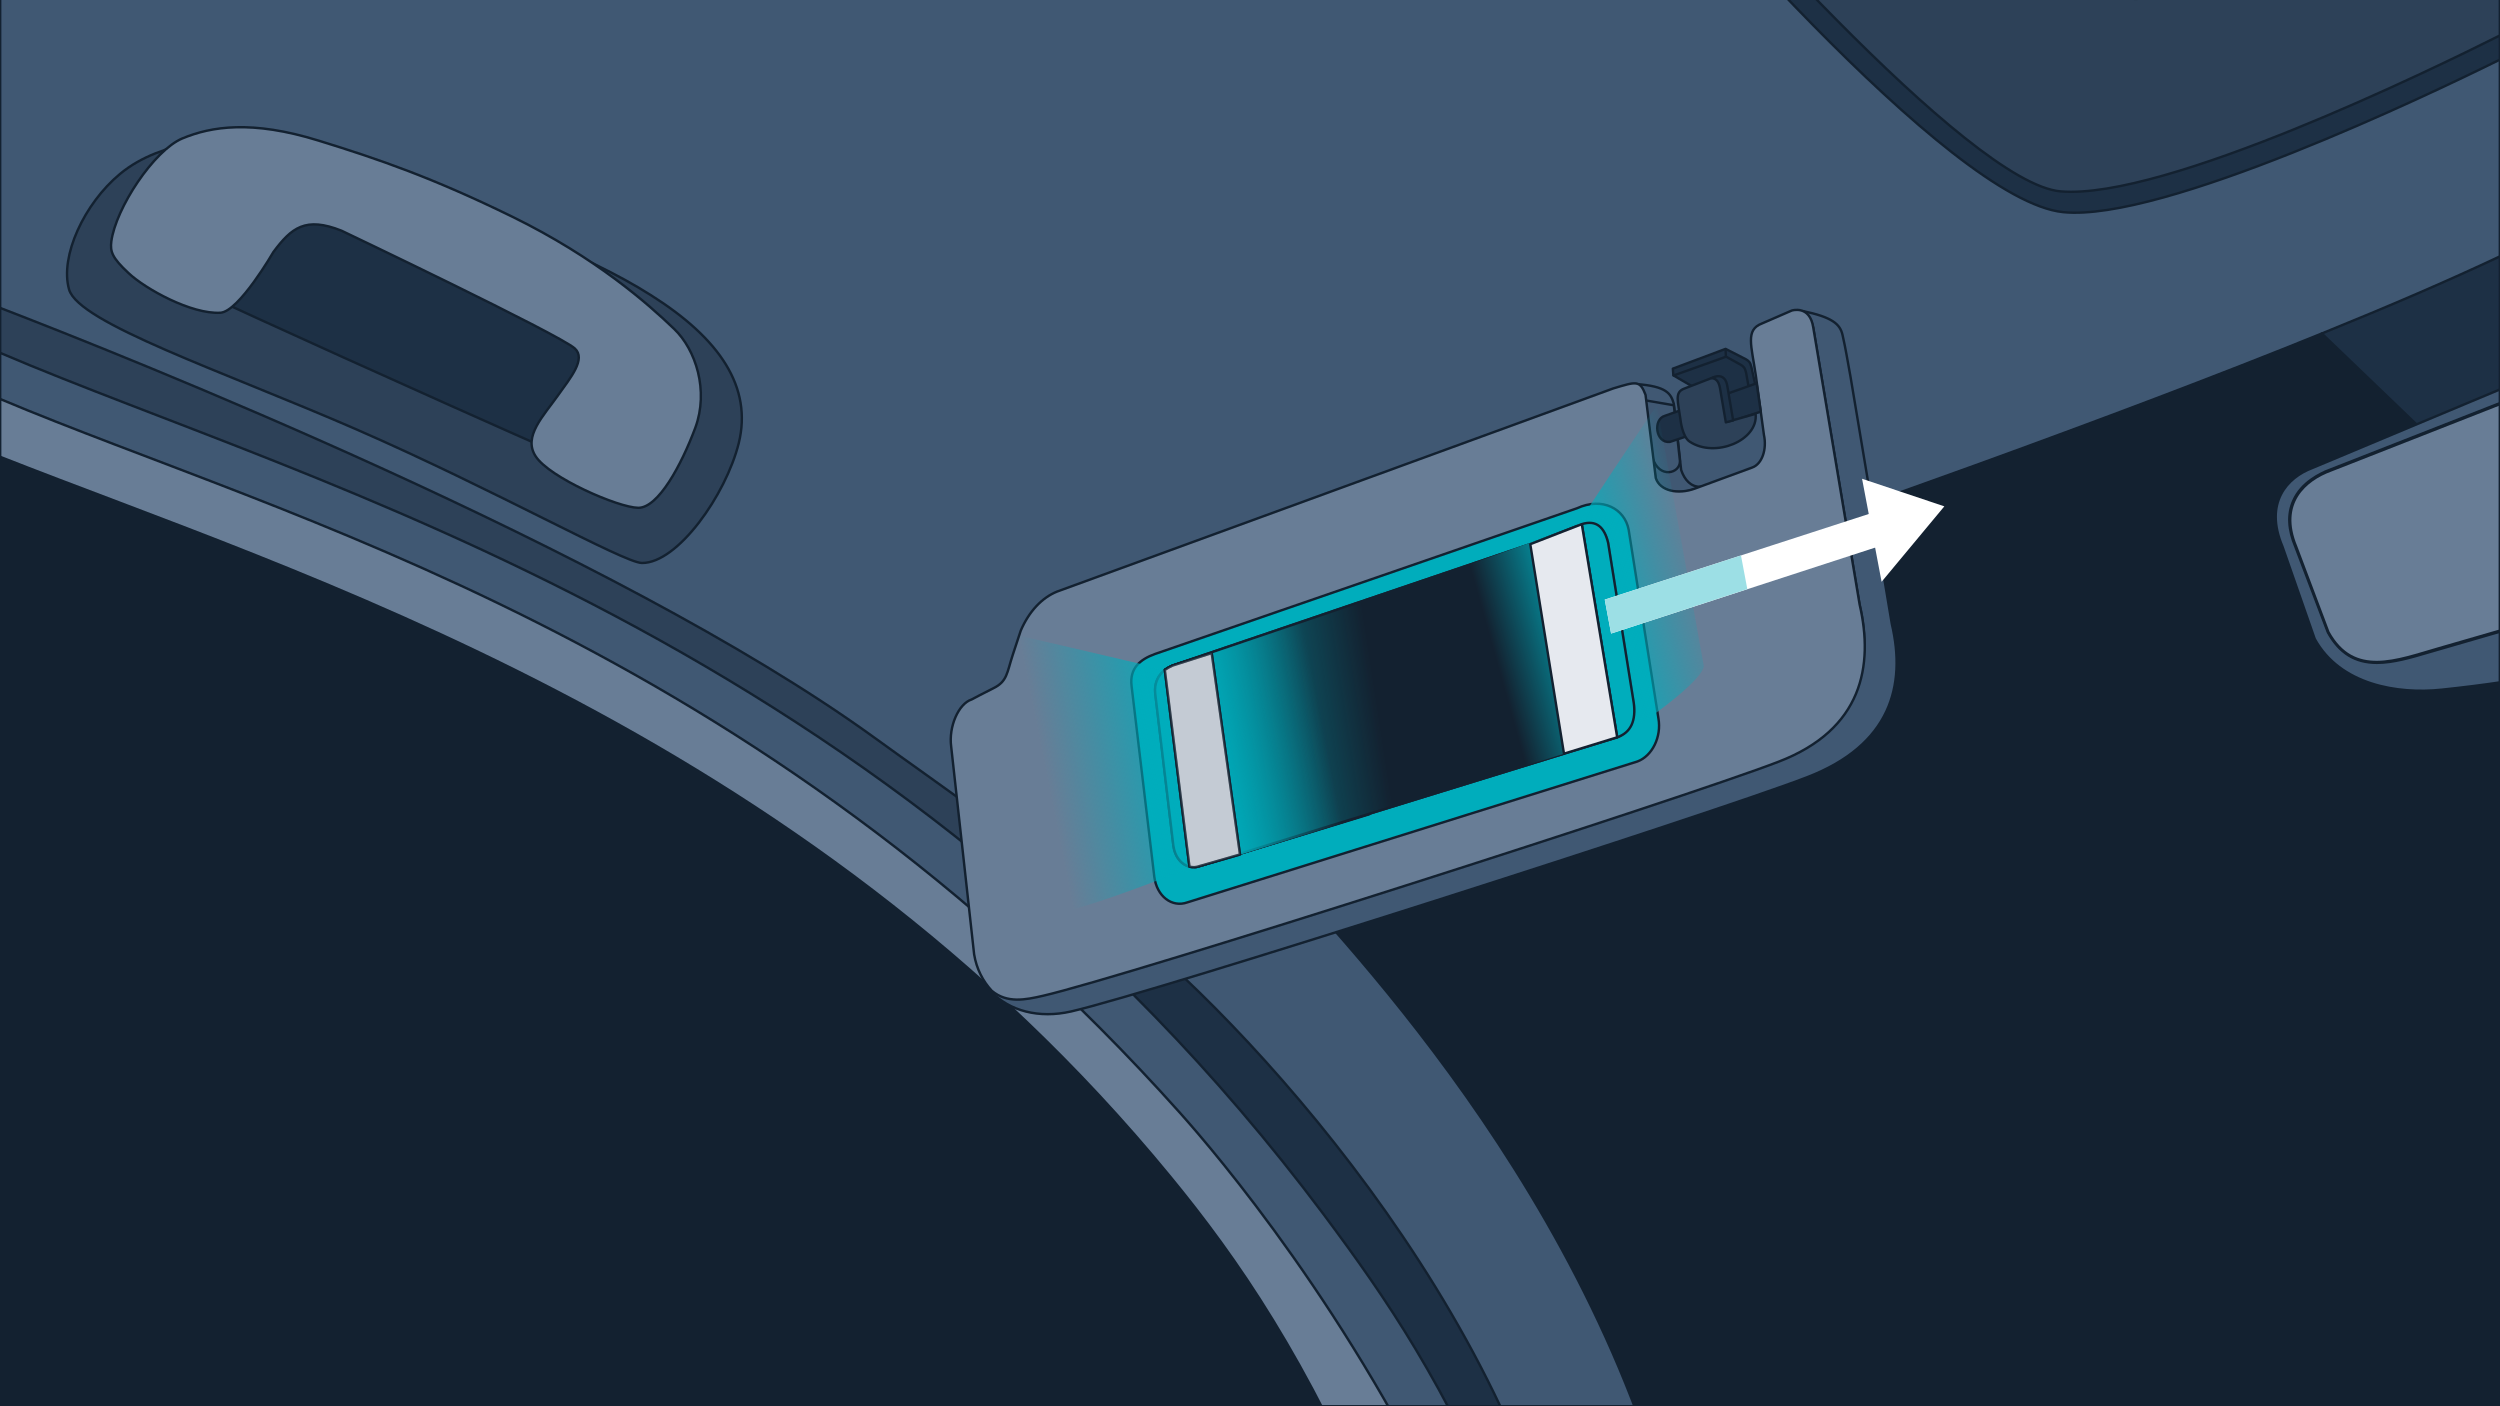 <svg xmlns="http://www.w3.org/2000/svg" xmlns:xlink="http://www.w3.org/1999/xlink" width="1024" height="576" xml:space="preserve"><rect width="100%" height="100%" fill="#808080" stroke="none"/><switch><g><defs><path id="a" d="M0-20.9h1024V576H0z"/></defs><clipPath id="b"><use xlink:href="#a" overflow="visible"/></clipPath><g clip-path="url(#b)"><g stroke="#132130" stroke-miterlimit="10"><path fill="#506375" d="M1024 484.2H0v-576h1024v576z"/><path fill="#405873" stroke-linecap="round" stroke-linejoin="round" d="M0-91.8h1024v576H0z"/></g><g stroke="#132130" stroke-miterlimit="10"><path fill="#2D4158" stroke-linecap="round" stroke-linejoin="round" d="M655.2-91.8c16.4 18.5 74.9 84.3 90.3 99.7 17.9 17.9 74.7 69.7 92.6 73.7 17.9 4 57.7-9 80.6-15.9 14.8-4.5 68.8-31.9 105.3-49.9V-91.8H655.2z"/><path fill="#132130" d="M1002.4 25.9c-33.7 16.7-71.8 35.6-83.9 39.3-1.6.5-3.3 1-5.1 1.6-19.6 6-49.2 15.1-67.4 15.1-3 0-5.6-.2-7.8-.7-17.2-3.8-72.3-53.5-92.4-73.6-15.2-15.2-73.3-80.6-90-99.4h-1.1c16 18.1 75.2 84.6 90.6 100 20.1 20.1 75.4 69.9 92.8 73.8 2.3.5 5 .8 8 .8 18.4 0 48.1-9.1 67.7-15.1 1.8-.5 3.5-1.1 5.1-1.6 12.1-3.7 50.3-22.6 84-39.4 7.3-3.6 14.5-7.2 21.2-10.5v-.9c-6.5 3.1-13.7 6.7-21.7 10.6z"/></g><path fill="#405873" stroke="#132130" stroke-linecap="round" stroke-linejoin="round" stroke-miterlimit="10" d="m500.1 303.3-8.5 1.9s-28.4 52.9-46.3 62.4c-.3.1-.6.3-.9.4 39.1 35.4 140.2 218.9 173.8 261.1l122.2 3.6c-4.2-14.8-68.6-159.9-68.6-159.9L500.1 303.3z"/><path fill="#2D4158" stroke="#132130" stroke-linecap="round" stroke-linejoin="round" stroke-miterlimit="10" d="M444.4 368c-27.8-25.1-56.8-44.5-87-66.4C251.7 225.3 49.6 145.2 0 126.1v358.1h518.6L416 369.5s18.6 2.9 28.4-1.5z"/><path fill="#1D3045" stroke="#132130" stroke-miterlimit="10" d="M444.4 367c-9.8 4.4-28.4 2.5-28.4 2.5l180 259.6h39.3C596 501.5 483.1 391.8 444.4 367z"/><path fill="#1D3045" stroke="#132130" stroke-linecap="round" stroke-linejoin="round" stroke-miterlimit="10" d="M845.1 86.9C885.8 91 994.9 38.8 1024 24.4v-9.9c-27.5 13.8-137.3 67.4-179.9 63.9-37.6-3.1-146.5-127.6-182.8-170.2h-10c32.1 38.8 147 174 193.8 178.7zm-603.7 43.3c0-1-1-2-1-3v1c-6.7-11.2-14.3-21.4-22.2-31.3-42.9-17.5-92.2-31.6-113.1-37.3C95 78.8 85.5 98.4 82.9 119.9c3.5 14.3 28 25 47.5 34.3 31 14 76 38 104 34 .5-.1 1 .5 1.5.7 11.5-18.8 24.1-41.3 5.5-60.7v2z"/><path fill="#2D4158" stroke="#132130" stroke-linecap="round" stroke-linejoin="round" stroke-miterlimit="10" d="M266.6 120.9c-13.2-8.4-30.2-16.5-48.4-23.9 7.9 9.8 15.4 20 22.2 31.3v-1c0 1 1 2 1 3v-2c18.5 19.4 5.9 41.9-5.5 60.7-.5-.2-1-.5-1.5-.7-68-30-132.2-59.3-151.5-68.3 2.6-21.5 12.1-41.1 22.2-60.3-6.5-1.8-10.2-2.7-10.2-2.7s-28-.6-45.8 14.3c-14.5 12-24.7 33.7-20.8 47.3 4 13.7 62.3 33.2 117.5 57.2 56.8 24.8 109.7 54.7 117.1 54.8 14.6.2 34.4-27.8 39.7-49.1 5.6-22.8-7.6-42.7-36-60.6z"/><path fill="#687D96" stroke="#132130" stroke-linecap="round" stroke-linejoin="round" stroke-miterlimit="10" d="M276.1 134.7c-10.5-10.1-31.9-29.1-66.2-45.9-32.9-16.1-54.8-23.6-79.4-31.2-27.4-8.5-44-5.8-55.8-.9C63 61.6 47.4 85.3 45.6 98.9c-.5 4.1.2 6.6 7.1 13 6.8 6.4 25.7 16.9 37.6 16.2 7.6-.5 21.7-24.9 21.7-24.9 7.4-9.9 13.1-14.6 27.9-8.7 0 0 89 42.4 95.5 48.2 4.8 4.3-1.8 12.1-6.6 18.9-6.2 8.8-14.7 17.2-9.4 25.3 5.6 8.7 33.8 21 42 21.1 8.2.1 17.7-17.5 23.4-32.8 5.6-15.2.2-32-8.7-40.5z"/><path fill="#1D3045" stroke="#132130" stroke-linecap="round" stroke-linejoin="round" stroke-miterlimit="10" d="M842.7-13.2 863-2.6c13.7 5.3 26.1-.9 26.1-.9s49.5-26.1 61.4-29.2c11.9-3.1 40.6-4.9 50.8-2.2 6.6 1.7 16.6 9.8 22.7 15.2v-30.5l-41.3-41.6h-39.5l-97.4 55.1c-13.3 7.1-12.4 16.8-3.1 23.5z"/><path fill="#132130" stroke="#132130" stroke-linecap="round" stroke-linejoin="round" stroke-miterlimit="10" d="M1024 206.6c-24.4-23.3-48.7-46.7-73-70-172.2 69.9-446.2 157.8-451.8 161-6.6 3.8-7.6 7.6-7.6 7.6s7.6 16.1 28.4 45.4c13.5 19 128.1 126.2 165.8 277.1l338.3-4.6V206.6z"/><path fill="#1D3045" stroke="#132130" stroke-linecap="round" stroke-linejoin="round" stroke-miterlimit="10" d="M1024 206.6V105c-20.8 9.8-45.6 20.5-73 31.6 24.3 23.3 48.6 46.7 73 70z"/><g stroke="#132130" stroke-miterlimit="10"><path fill="#405873" stroke-linecap="round" stroke-linejoin="round" d="m934.9 223.9 13.2 37.8c10.4 18.9 34 22.7 52 20.8 8.6-.9 17.3-2 23.9-3v-21.3c-7 2-15.8 4.6-24.9 7.2-17.4 5-35 12.3-45.4-6.6l-13.2-35c-7.6-18 3.8-27.4 14.2-31.2l69.3-27.2v-5.9l-76.9 32.2c-10.4 3.9-19.8 14.3-12.2 32.2z"/><path fill="#132130" d="M954.6 192.3c-4.3 1.6-12 5.3-15.3 12.9-2.4 5.4-2.1 11.7.9 18.8l13.3 35c4.7 8.5 11.1 12.5 20.1 12.5 6.7 0 14.1-2.2 21.2-4.3 1.5-.4 3-.9 4.5-1.3 9-2.6 17.9-5.2 24.8-7.2v-.9c-6.9 2-15.9 4.7-25 7.3-1.5.4-3 .9-4.5 1.3-7.1 2.1-14.5 4.3-21 4.3-8.7 0-14.8-3.8-19.3-12l-13.2-35c-2.9-6.9-3.2-13-.9-18.2 3.2-7.3 10.7-11 14.9-12.5l68.9-27v-.9l-69.4 27.2z"/></g><path fill="#687D96" stroke="#132130" stroke-linecap="round" stroke-linejoin="round" stroke-miterlimit="10" d="m940.5 223.9 13.2 35c10.4 18.9 28 11.6 45.4 6.6 9.1-2.6 17.9-5.2 24.9-7.2v-92.8l-69.3 27.2c-10.4 3.8-21.7 13.3-14.2 31.2z"/><path fill="#405873" stroke="#132130" stroke-linecap="round" stroke-linejoin="round" stroke-miterlimit="10" d="M542 497.2C364.3 260.1 127.1 198.9 0 144.5v484.6h618.2c-26.9-63.1-49.7-96.4-76.2-131.9z"/><path fill="#687D96" stroke="#132130" stroke-linecap="round" stroke-linejoin="round" stroke-miterlimit="10" d="M483.3 455.8C309 261 116.6 212.6 0 163.4v465.7h596c-42.2-91.3-97.5-156.3-112.7-173.3z"/><path fill="#132130" stroke="#132130" stroke-linecap="round" stroke-linejoin="round" stroke-miterlimit="10" d="M479.3 481.9C327.9 297.5 122.1 235.3 0 187.1v440.6h565.3c-29.8-71-58.5-112.3-86-145.8z"/><path fill="#1D3045" stroke="#132130" stroke-linecap="round" stroke-linejoin="round" stroke-miterlimit="10" d="m719.9 161.8-2.5-11.3c-.5-2.2-1.1-2.6-2.2-3.3l-8.4-4.3-21.6 8.1.2 2.7 11.2.7 23.3 7.4z"/><path fill="none" stroke="#132130" stroke-linecap="round" stroke-linejoin="round" stroke-miterlimit="10" d="m706.8 143.2.2 4.6"/><path fill="#1D3045" stroke="#132130" stroke-linecap="round" stroke-linejoin="round" stroke-miterlimit="10" d="m717.5 165.5-2.3-12.8c-.5-2.2-1.1-2.6-2.2-3.3l-6-3.3-21.5 7.7 7.9 4.6 2.4 14.2 21.7-7.1z"/><path fill="#405873" stroke="#132130" stroke-linecap="round" stroke-linejoin="round" stroke-miterlimit="10" d="M758 154.5c-1.6-8.7-1.9-11.1-3.3-17.3-1-4.5-4.3-7.3-16.3-9.8 2.5 1.9 3.5 3.5 4.3 6.8l19 113.5c5.9 25.2-.5 49.6-34.8 62.8-38.6 14.9-267.3 88.1-301.4 95.9-7 1.6-13.7 1.4-19.6-.3 7.5 8 19.7 11.2 32.8 8.2 34.1-7.8 262.8-81 301.4-95.9 34.4-13.2 40.7-37.6 34.8-62.8L758 154.5z"/><path fill="#405873" stroke="#132130" stroke-linecap="round" stroke-linejoin="round" stroke-miterlimit="10" d="M678.1 196c1.7 5.2 9.1 6.9 16.1 4.3l2.4-.9c-4 .1-6.6-2.8-8-6.9l-3-27.1c-1.2-4.2-2.9-7.2-15.5-8.1.8 1.4 3 2.9 3.7 4.7l4.3 34z"/><path fill="#405873" stroke="#132130" stroke-linecap="round" stroke-linejoin="round" stroke-miterlimit="10" d="m685.6 166-11.6-2 2.9 23.5c2.6 8.8 11.4 6.5 11.2 1.3l-2.5-22.8z"/><path fill="#687D96" stroke="#132130" stroke-linecap="round" stroke-linejoin="round" stroke-miterlimit="10" d="M427.1 407.9c34.1-7.8 262.8-81 301.4-95.9 34.4-13.2 39-39.3 33.2-64.4l-19-113.5c-1.4-9.3-8.8-6.9-8.8-6.9l-12.2 5.3c-6.9 2.6-4.3 9-2.5 21.4l3.3 24.2c1.3 6-.8 12-4.8 13.4l-23.4 8.6c-7.1 2.6-14.4 1-16.1-4.3l-4.2-34.1c-2.3-6.1-3.8-5.4-13.2-2.6L433 242.3c-6.2 2.5-11.5 8.1-14.9 16l-3.3 10c-2.4 7.3-2.2 10.8-7.9 13.6-3.1 1.5-8.9 4.6-8.9 4.6-5.4 1.7-9.5 11.2-8.4 19.3l9.4 85.1c1 6 3.6 11 7.2 14.9 6.3 5.3 13.9 3.7 20.9 2.1z"/><path fill="#1D3045" stroke="#132130" stroke-linecap="round" stroke-linejoin="round" stroke-miterlimit="10" d="M719.5 157 682 170.3c-5.1 1.4-3.9 11.4 2 10.7l37.2-12.4-1.7-11.6z"/><path fill="#00ADBC" stroke="#132130" stroke-linecap="round" stroke-linejoin="round" stroke-miterlimit="10" d="M679.3 294.3 667.1 217c-1.6-8.6-10.7-13.6-21.2-8.8L473 267.9c-6 2.2-10.4 5.8-9.5 13.1l9.3 78.1c1 8 7.2 12.8 13.6 10.5l184.3-57.7c6.1-2.3 9.9-10.1 8.6-17.6zm-118.4 39.2-69.4 21.2c-5.1 1.9-10.1-1.9-10.9-8.4l-7.4-62.1c-.7-5.8 2.6-9.9 7.2-11.6l68.8-22.5m77.6-27.2 21.1-8.2c4.9-1.8 9.7 1.7 10.8 7.7l10.5 65.6c1 6-2 12.2-6.8 14l-21.8 6.7"/><path fill="#00ADBC" stroke="#132130" stroke-linecap="round" stroke-linejoin="round" stroke-miterlimit="10" d="M487.3 355c-3.4-.8-6.1-4.1-6.7-8.7l-7.4-62.1c-.5-4.3 1.2-7.7 4-9.8l10.1 80.6z"/><path fill="#132130" stroke="#132130" stroke-linecap="round" stroke-linejoin="round" stroke-miterlimit="10" d="m640.6 308.7-149.1 46c-1.5.6-2.9.6-4.3.3l-10.1-80.6c1-.7 2.1-1.3 3.2-1.8l146.4-49.7 13.9 85.8z"/><linearGradient id="c" gradientUnits="userSpaceOnUse" x1="460.869" y1="303.873" x2="564.017" y2="288.119"><stop offset=".055" style="stop-color:#00adbc"/><stop offset="1" style="stop-color:#00adbc;stop-opacity:0"/></linearGradient><path fill="url(#c)" stroke="#132130" stroke-linecap="round" stroke-linejoin="round" stroke-miterlimit="10" d="m640.6 308.7-149.1 46c-1.5.6-2.9.6-4.3.3l-10.1-80.6c1-.7 2.1-1.3 3.2-1.8l146.4-49.7 13.9 85.8z"/><linearGradient id="d" gradientUnits="userSpaceOnUse" x1="426.679" y1="313.561" x2="540.586" y2="290.867"><stop offset=".009" style="stop-color:#00adbc;stop-opacity:0"/><stop offset=".581" style="stop-color:#00adbc"/><stop offset=".617" style="stop-color:#00adbc;stop-opacity:.914"/><stop offset="1" style="stop-color:#00adbc;stop-opacity:0"/></linearGradient><path fill="url(#d)" d="m558.8 334.4-83.9 25.9c-1.5.6-54.2 21.3-55.5 13.6l-18.6-117.2c.4-.3 76.4 17.6 76.4 17.6l68.4-23.4 13.2 83.5z"/><linearGradient id="e" gradientUnits="userSpaceOnUse" x1="292.533" y1="227.47" x2="382.122" y2="252.512" gradientTransform="matrix(-1 0 0 1 990.042 0)"><stop offset=".009" style="stop-color:#00adbc;stop-opacity:0"/><stop offset=".581" style="stop-color:#00adbc"/><stop offset=".617" style="stop-color:#00adbc;stop-opacity:.914"/><stop offset="1" style="stop-color:#00adbc;stop-opacity:0"/></linearGradient><path fill="url(#e)" d="m599.3 321.5 63.1-19.5c1.5.6 34.2-21.4 35.5-29.1l-19.2-106.7c-.4-.3-33 49.3-33 49.3l-57.9 20.7 11.5 85.3z"/><path fill="#C4CBD4" stroke="#132130" stroke-linecap="round" stroke-linejoin="round" stroke-miterlimit="10" d="m507.9 350-16.4 4.7c-1.5.6-2.9.6-4.3.3l-10.1-80.6c1-.7 2.1-1.3 3.2-1.8l16-5.1 11.6 82.5z"/><path opacity=".76" fill="#C4CBD4" stroke="#132130" stroke-linecap="round" stroke-linejoin="round" stroke-miterlimit="10" d="m507.9 350-16.4 4.7c-1.5.6-2.9.6-4.3.3l-10.1-80.6c1-.7 2.1-1.3 3.2-1.8l16-5.1 11.6 82.5z"/><path fill="#00ADBC" stroke="#132130" stroke-linecap="round" stroke-linejoin="round" stroke-miterlimit="10" d="M658.7 222.4c-1.5-6.4-4.8-9.6-10.8-7.7l14.5 87.3c5.8-2 7.7-7 6.8-14l-10.5-65.6z"/><path fill="#FFF" d="m659.9 259.5-2.6-13.9 111-36 2.5 13.8z"/><path fill="#9CDFE5" d="m659.9 259.5-2.6-13.9 55.8-18.1 2.6 13.8z"/><path fill="#FFF" d="m762.7 196.1 33.7 11.3-25.7 30.9z"/><path fill="#E6E9EF" stroke="#132130" stroke-linecap="round" stroke-linejoin="round" stroke-miterlimit="10" d="m626.8 222.9 13.8 85.8 21.8-6.7-14.5-87.3z"/><g stroke="#132130" stroke-linecap="round" stroke-linejoin="round" stroke-miterlimit="10"><path fill="#2D4158" d="m719.1 169.5-8.1 2.3-3 .8-2.4-14.1c-.5-3.3-2.1-4-3.4-4.1l-12.4 4.8c-4 1.5-2.5 5.2-1.5 12.5 0 0 .7 7.2 3.8 9.2 10.4 6.9 28.2-.5 27-11.4z"/><path fill="#1D3045" d="m704.5 158.9 2.4 14.1 3-.8-2.4-14.1c-.8-5.1-4.6-3.9-4.6-3.9l-1.8.7c1.3.1 2.8.7 3.4 4z"/></g></g><use xlink:href="#a" overflow="visible" fill="none" stroke="#132130" stroke-miterlimit="10"/></g></switch></svg>